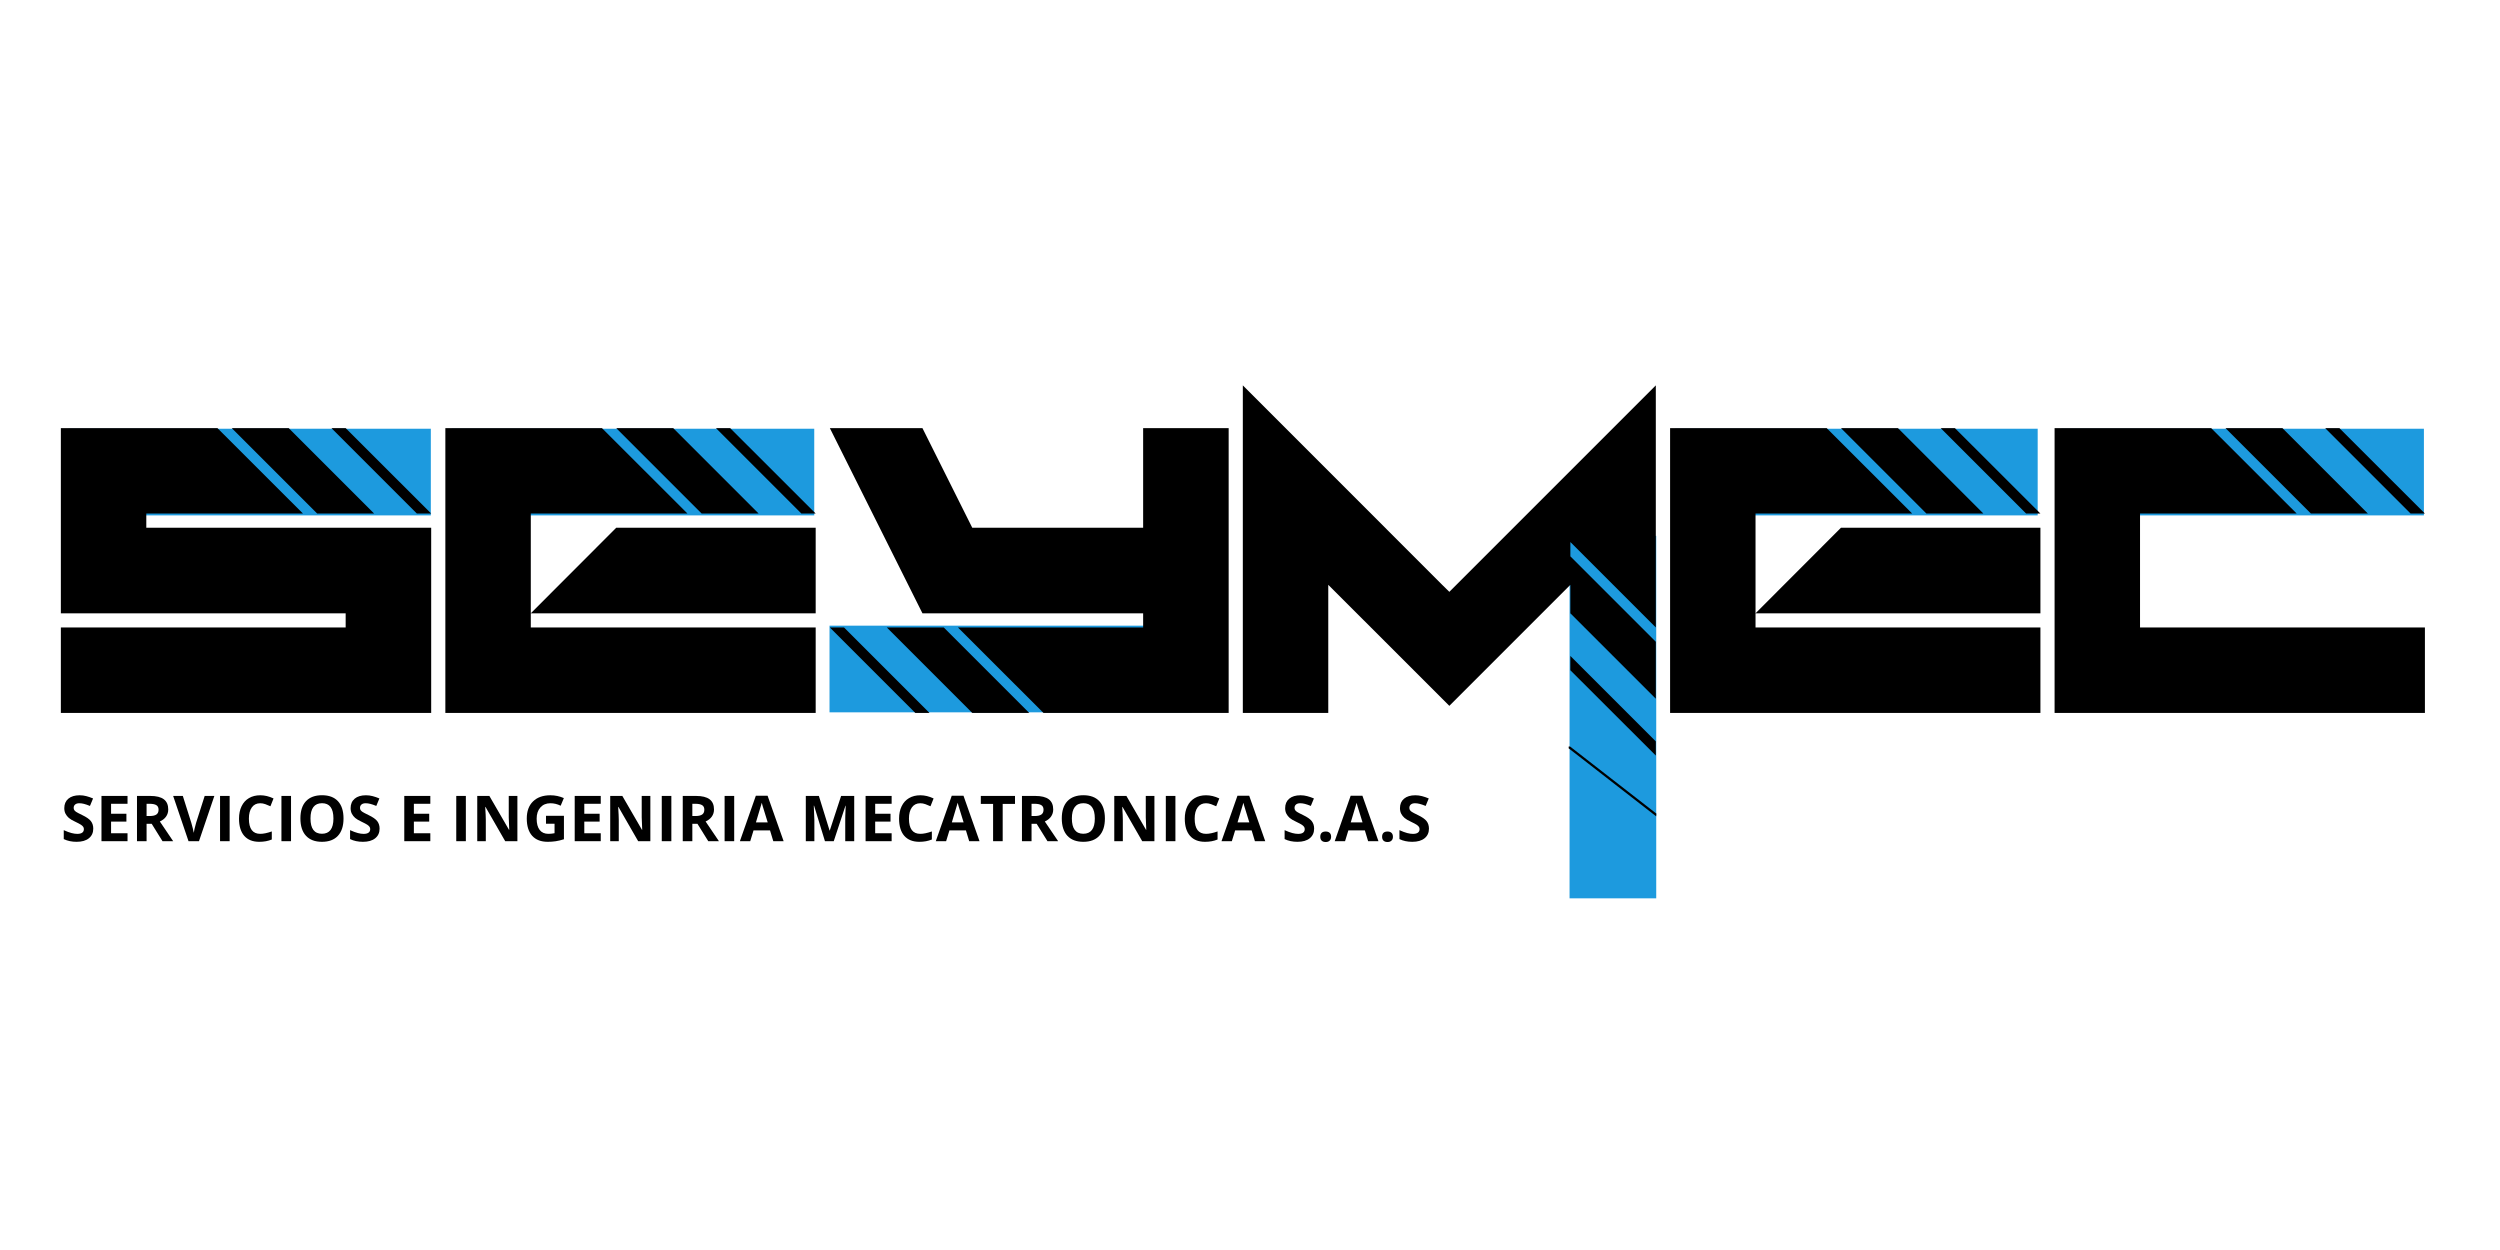 <svg xmlns="http://www.w3.org/2000/svg" xmlns:xlink="http://www.w3.org/1999/xlink" width="1200" zoomAndPan="magnify" viewBox="0 0 900 472.5" height="600" preserveAspectRatio="xMidYMid meet" version="1.0"><defs><g/><clipPath id="2a5642b997"><path d="M 3.352 162.059 L 140.355 162.059 L 140.355 194.82 L 3.352 194.82 Z M 3.352 162.059 " clip-rule="nonzero"/></clipPath><clipPath id="4ff56447b7"><path d="M 148.285 162.059 L 285.285 162.059 L 285.285 194.82 L 148.285 194.82 Z M 148.285 162.059 " clip-rule="nonzero"/></clipPath><clipPath id="af9d395aec"><path d="M 291.059 236.504 L 428.059 236.504 L 428.059 269.266 L 291.059 269.266 Z M 291.059 236.504 " clip-rule="nonzero"/></clipPath><clipPath id="dbe141a947"><path d="M 610.742 162.059 L 747.746 162.059 L 747.746 194.82 L 610.742 194.82 Z M 610.742 162.059 " clip-rule="nonzero"/></clipPath><clipPath id="e4c07ff0d3"><path d="M 756.734 162.059 L 893.738 162.059 L 893.738 194.82 L 756.734 194.82 Z M 756.734 162.059 " clip-rule="nonzero"/></clipPath><clipPath id="8a178bb5e8"><path d="M 570.793 202.559 L 603.555 202.559 L 603.555 339.559 L 570.793 339.559 Z M 570.793 202.559 " clip-rule="nonzero"/></clipPath><clipPath id="58512f0c3b"><path d="M 0.477 161 L 141 161 L 141 270 L 0.477 270 Z M 0.477 161 " clip-rule="nonzero"/></clipPath><clipPath id="7b4a70ba17"><path d="M 570 282 L 604 282 L 604 309 L 570 309 Z M 570 282 " clip-rule="nonzero"/></clipPath><clipPath id="31e3ae6a28"><path d="M 568.742 306.074 L 570.465 282.16 L 605.586 284.688 L 603.867 308.602 Z M 568.742 306.074 " clip-rule="nonzero"/></clipPath><clipPath id="a459fa36c9"><path d="M 568.742 306.074 L 570.465 282.16 L 605.586 284.688 L 603.867 308.602 Z M 568.742 306.074 " clip-rule="nonzero"/></clipPath></defs><g clip-path="url(#2a5642b997)"><path fill="#1d9ade" d="M 3.352 162.059 L 140.41 162.059 L 140.41 194.82 L 3.352 194.82 Z M 3.352 162.059 " fill-opacity="1" fill-rule="nonzero"/></g><g clip-path="url(#4ff56447b7)"><path fill="#1d9ade" d="M 148.285 162.059 L 285.34 162.059 L 285.34 194.82 L 148.285 194.82 Z M 148.285 162.059 " fill-opacity="1" fill-rule="nonzero"/></g><g clip-path="url(#af9d395aec)"><path fill="#1d9ade" d="M 291.059 236.504 L 428.113 236.504 L 428.113 269.266 L 291.059 269.266 Z M 291.059 236.504 " fill-opacity="1" fill-rule="nonzero"/></g><g clip-path="url(#dbe141a947)"><path fill="#1d9ade" d="M 610.742 162.059 L 747.801 162.059 L 747.801 194.82 L 610.742 194.82 Z M 610.742 162.059 " fill-opacity="1" fill-rule="nonzero"/></g><g clip-path="url(#e4c07ff0d3)"><path fill="#1d9ade" d="M 756.734 162.059 L 893.793 162.059 L 893.793 194.82 L 756.734 194.82 Z M 756.734 162.059 " fill-opacity="1" fill-rule="nonzero"/></g><g clip-path="url(#8a178bb5e8)"><path fill="#1d9ade" d="M 570.793 339.559 L 570.793 202.5 L 603.555 202.5 L 603.555 339.559 Z M 570.793 339.559 " fill-opacity="1" fill-rule="nonzero"/></g><g clip-path="url(#58512f0c3b)"><g fill="#000000" fill-opacity="1"><g transform="translate(0.504, 269.483)"><g><path d="M 0 0 L 0 -32.297 L 107.656 -32.297 L 107.656 -37.656 L 0 -37.656 L 0 -107.656 L 59.188 -107.656 L 91.516 -75.359 L 32.297 -75.359 L 32.297 -70 L 139.984 -70 L 139.984 0 Z M 96.891 -75.359 L 64.594 -107.656 L 86.125 -107.656 L 118.422 -75.359 Z M 134.578 -75.359 L 102.281 -107.656 L 107.656 -107.656 L 139.984 -75.359 Z M 134.578 -75.359 "/></g></g></g></g><g fill="#000000" fill-opacity="1"><g transform="translate(145.844, 269.483)"><g><path d="M 32.297 -37.656 L 64.594 -70 L 139.984 -70 L 139.984 -37.656 Z M 0 0 L 0 -107.656 L 59.188 -107.656 L 91.516 -75.359 L 32.297 -75.359 L 32.297 -32.297 L 139.984 -32.297 L 139.984 0 Z M 96.891 -75.359 L 64.594 -107.656 L 86.125 -107.656 L 118.422 -75.359 Z M 134.578 -75.359 L 102.281 -107.656 L 107.656 -107.656 L 139.984 -75.359 Z M 134.578 -75.359 "/></g></g></g><g fill="#000000" fill-opacity="1"><g transform="translate(291.184, 269.483)"><g><path d="M 32.297 0 L 0 -32.297 L 5.359 -32.297 L 37.656 0 Z M 53.828 0 L 21.531 -32.297 L 43.062 -32.297 L 75.359 0 Z M 80.75 0 L 48.422 -32.297 L 118.422 -32.297 L 118.422 -37.656 L 35 -37.656 L 0 -107.656 L 35 -107.656 L 53.828 -70 L 118.422 -70 L 118.422 -107.656 L 150.75 -107.656 L 150.75 0 Z M 80.75 0 "/></g></g></g><g fill="#000000" fill-opacity="1"><g transform="translate(447.289, 269.483)"><g><path d="M 156.109 16.125 L 123.812 -16.125 L 123.812 -21.531 L 156.109 10.766 Z M 0 0 L 0 -123.812 L 75.359 -48.422 L 78.062 -45.766 L 156.109 -123.812 L 156.109 -32.297 L 123.812 -64.594 L 123.812 -59.188 L 156.109 -26.891 L 156.109 -5.359 L 123.812 -37.656 L 123.812 -48.422 L 78.062 -2.672 L 32.297 -48.422 L 32.297 0 Z M 0 0 "/></g></g></g><g fill="#000000" fill-opacity="1"><g transform="translate(608.794, 269.483)"><g><path d="M 32.297 -37.656 L 64.594 -70 L 139.984 -70 L 139.984 -37.656 Z M 0 0 L 0 -107.656 L 59.188 -107.656 L 91.516 -75.359 L 32.297 -75.359 L 32.297 -32.297 L 139.984 -32.297 L 139.984 0 Z M 96.891 -75.359 L 64.594 -107.656 L 86.125 -107.656 L 118.422 -75.359 Z M 134.578 -75.359 L 102.281 -107.656 L 107.656 -107.656 L 139.984 -75.359 Z M 134.578 -75.359 "/></g></g></g><g fill="#000000" fill-opacity="1"><g transform="translate(754.134, 269.483)"><g><path d="M 0 0 L 0 -107.656 L 59.188 -107.656 L 91.516 -75.359 L 32.297 -75.359 L 32.297 -32.297 L 139.984 -32.297 L 139.984 0 Z M 96.891 -75.359 L 64.594 -107.656 L 86.125 -107.656 L 118.422 -75.359 Z M 134.578 -75.359 L 102.281 -107.656 L 107.656 -107.656 L 139.984 -75.359 Z M 134.578 -75.359 "/></g></g></g><g clip-path="url(#7b4a70ba17)"><g clip-path="url(#31e3ae6a28)"><g clip-path="url(#a459fa36c9)"><path fill="#000000" d="M 603.602 307.539 L 603.527 308.574 L 570.438 282.852 L 570.512 281.816 Z M 603.602 307.539 " fill-opacity="1" fill-rule="nonzero"/></g></g></g><g fill="#000000" fill-opacity="1"><g transform="translate(0.504, 317.971)"><g><path d="M 12.25 -4.75 C 12.25 -3.207 11.691 -1.988 10.578 -1.094 C 9.473 -0.207 7.93 0.234 5.953 0.234 C 4.117 0.234 2.5 -0.109 1.094 -0.797 L 1.094 -4.172 C 2.25 -3.648 3.227 -3.285 4.031 -3.078 C 4.832 -2.867 5.562 -2.766 6.219 -2.766 C 7.02 -2.766 7.633 -2.914 8.062 -3.219 C 8.488 -3.52 8.703 -3.973 8.703 -4.578 C 8.703 -4.91 8.609 -5.207 8.422 -5.469 C 8.234 -5.727 7.957 -5.977 7.594 -6.219 C 7.227 -6.469 6.488 -6.859 5.375 -7.391 C 4.32 -7.879 3.535 -8.348 3.016 -8.797 C 2.492 -9.254 2.078 -9.781 1.766 -10.375 C 1.453 -10.977 1.297 -11.68 1.297 -12.484 C 1.297 -14.004 1.805 -15.195 2.828 -16.062 C 3.859 -16.926 5.281 -17.359 7.094 -17.359 C 7.977 -17.359 8.82 -17.25 9.625 -17.031 C 10.438 -16.82 11.285 -16.531 12.172 -16.156 L 11 -13.328 C 10.082 -13.703 9.328 -13.961 8.734 -14.109 C 8.141 -14.266 7.551 -14.344 6.969 -14.344 C 6.289 -14.344 5.766 -14.18 5.391 -13.859 C 5.023 -13.535 4.844 -13.117 4.844 -12.609 C 4.844 -12.285 4.914 -12.004 5.062 -11.766 C 5.219 -11.523 5.457 -11.297 5.781 -11.078 C 6.102 -10.859 6.867 -10.457 8.078 -9.875 C 9.672 -9.113 10.766 -8.348 11.359 -7.578 C 11.953 -6.805 12.25 -5.863 12.25 -4.75 Z M 12.25 -4.75 "/></g></g></g><g fill="#000000" fill-opacity="1"><g transform="translate(13.704, 317.971)"><g><path d="M 12 0 L 2.156 0 L 2.156 -17.109 L 12 -17.109 L 12 -14.141 L 5.781 -14.141 L 5.781 -10.375 L 11.578 -10.375 L 11.578 -7.406 L 5.781 -7.406 L 5.781 -3 L 12 -3 Z M 12 0 "/></g></g></g><g fill="#000000" fill-opacity="1"><g transform="translate(27.126, 317.971)"><g><path d="M 5.781 -9.516 L 6.953 -9.516 C 8.098 -9.516 8.941 -9.703 9.484 -10.078 C 10.035 -10.461 10.312 -11.066 10.312 -11.891 C 10.312 -12.703 10.031 -13.281 9.469 -13.625 C 8.914 -13.969 8.051 -14.141 6.875 -14.141 L 5.781 -14.141 Z M 5.781 -6.562 L 5.781 0 L 2.156 0 L 2.156 -17.109 L 7.141 -17.109 C 9.461 -17.109 11.18 -16.688 12.297 -15.844 C 13.41 -15 13.969 -13.711 13.969 -11.984 C 13.969 -10.973 13.691 -10.078 13.141 -9.297 C 12.586 -8.516 11.805 -7.898 10.797 -7.453 C 13.367 -3.609 15.047 -1.125 15.828 0 L 11.797 0 L 7.719 -6.562 Z M 5.781 -6.562 "/></g></g></g><g fill="#000000" fill-opacity="1"><g transform="translate(42.948, 317.971)"><g><path d="M 11.922 -17.109 L 15.578 -17.109 L 9.766 0 L 5.812 0 L 0 -17.109 L 3.656 -17.109 L 6.875 -6.922 C 7.062 -6.328 7.25 -5.629 7.438 -4.828 C 7.625 -4.023 7.742 -3.469 7.797 -3.156 C 7.879 -3.875 8.172 -5.129 8.672 -6.922 Z M 11.922 -17.109 "/></g></g></g><g fill="#000000" fill-opacity="1"><g transform="translate(58.523, 317.971)"><g><path d="M 2.156 0 L 2.156 -17.109 L 5.781 -17.109 L 5.781 0 Z M 2.156 0 "/></g></g></g><g fill="#000000" fill-opacity="1"><g transform="translate(66.457, 317.971)"><g><path d="M 9.422 -14.344 C 8.055 -14.344 7 -13.828 6.25 -12.797 C 5.5 -11.773 5.125 -10.348 5.125 -8.516 C 5.125 -4.691 6.555 -2.781 9.422 -2.781 C 10.617 -2.781 12.07 -3.082 13.781 -3.688 L 13.781 -0.641 C 12.383 -0.055 10.816 0.234 9.078 0.234 C 6.586 0.234 4.68 -0.52 3.359 -2.031 C 2.047 -3.539 1.391 -5.707 1.391 -8.531 C 1.391 -10.312 1.711 -11.867 2.359 -13.203 C 3.004 -14.547 3.93 -15.57 5.141 -16.281 C 6.359 -17 7.785 -17.359 9.422 -17.359 C 11.086 -17.359 12.758 -16.957 14.438 -16.156 L 13.266 -13.203 C 12.617 -13.504 11.973 -13.77 11.328 -14 C 10.68 -14.227 10.047 -14.344 9.422 -14.344 Z M 9.422 -14.344 "/></g></g></g><g fill="#000000" fill-opacity="1"><g transform="translate(81.728, 317.971)"><g><path d="M 2.156 0 L 2.156 -17.109 L 5.781 -17.109 L 5.781 0 Z M 2.156 0 "/></g></g></g><g fill="#000000" fill-opacity="1"><g transform="translate(89.663, 317.971)"><g><path d="M 17.688 -8.578 C 17.688 -5.742 16.984 -3.566 15.578 -2.047 C 14.172 -0.523 12.156 0.234 9.531 0.234 C 6.914 0.234 4.906 -0.523 3.5 -2.047 C 2.094 -3.566 1.391 -5.754 1.391 -8.609 C 1.391 -11.453 2.094 -13.625 3.5 -15.125 C 4.914 -16.625 6.938 -17.375 9.562 -17.375 C 12.188 -17.375 14.195 -16.617 15.594 -15.109 C 16.988 -13.598 17.688 -11.422 17.688 -8.578 Z M 5.203 -8.578 C 5.203 -6.672 5.562 -5.234 6.281 -4.266 C 7.008 -3.297 8.094 -2.812 9.531 -2.812 C 12.426 -2.812 13.875 -4.734 13.875 -8.578 C 13.875 -12.43 12.438 -14.359 9.562 -14.359 C 8.113 -14.359 7.023 -13.875 6.297 -12.906 C 5.566 -11.938 5.203 -10.492 5.203 -8.578 Z M 5.203 -8.578 "/></g></g></g><g fill="#000000" fill-opacity="1"><g transform="translate(108.737, 317.971)"><g><path d="M 12.25 -4.75 C 12.25 -3.207 11.691 -1.988 10.578 -1.094 C 9.473 -0.207 7.93 0.234 5.953 0.234 C 4.117 0.234 2.5 -0.109 1.094 -0.797 L 1.094 -4.172 C 2.25 -3.648 3.227 -3.285 4.031 -3.078 C 4.832 -2.867 5.562 -2.766 6.219 -2.766 C 7.02 -2.766 7.633 -2.914 8.062 -3.219 C 8.488 -3.52 8.703 -3.973 8.703 -4.578 C 8.703 -4.91 8.609 -5.207 8.422 -5.469 C 8.234 -5.727 7.957 -5.977 7.594 -6.219 C 7.227 -6.469 6.488 -6.859 5.375 -7.391 C 4.32 -7.879 3.535 -8.348 3.016 -8.797 C 2.492 -9.254 2.078 -9.781 1.766 -10.375 C 1.453 -10.977 1.297 -11.68 1.297 -12.484 C 1.297 -14.004 1.805 -15.195 2.828 -16.062 C 3.859 -16.926 5.281 -17.359 7.094 -17.359 C 7.977 -17.359 8.82 -17.25 9.625 -17.031 C 10.438 -16.82 11.285 -16.531 12.172 -16.156 L 11 -13.328 C 10.082 -13.703 9.328 -13.961 8.734 -14.109 C 8.141 -14.266 7.551 -14.344 6.969 -14.344 C 6.289 -14.344 5.766 -14.18 5.391 -13.859 C 5.023 -13.535 4.844 -13.117 4.844 -12.609 C 4.844 -12.285 4.914 -12.004 5.062 -11.766 C 5.219 -11.523 5.457 -11.297 5.781 -11.078 C 6.102 -10.859 6.867 -10.457 8.078 -9.875 C 9.672 -9.113 10.766 -8.348 11.359 -7.578 C 11.953 -6.805 12.25 -5.863 12.25 -4.75 Z M 12.25 -4.75 "/></g></g></g><g fill="#000000" fill-opacity="1"><g transform="translate(121.937, 317.971)"><g/></g></g><g fill="#000000" fill-opacity="1"><g transform="translate(128.163, 317.971)"><g><path d="M 12 0 L 2.156 0 L 2.156 -17.109 L 12 -17.109 L 12 -14.141 L 5.781 -14.141 L 5.781 -10.375 L 11.578 -10.375 L 11.578 -7.406 L 5.781 -7.406 L 5.781 -3 L 12 -3 Z M 12 0 "/></g></g></g><g fill="#000000" fill-opacity="1"><g transform="translate(141.585, 317.971)"><g/></g></g><g fill="#000000" fill-opacity="1"><g transform="translate(147.811, 317.971)"><g><path d="M 2.156 0 L 2.156 -17.109 L 5.781 -17.109 L 5.781 0 Z M 2.156 0 "/></g></g></g><g fill="#000000" fill-opacity="1"><g transform="translate(155.745, 317.971)"><g><path d="M 17.328 0 L 12.719 0 L 5.281 -12.938 L 5.172 -12.938 C 5.316 -10.656 5.391 -9.023 5.391 -8.047 L 5.391 0 L 2.156 0 L 2.156 -17.109 L 6.734 -17.109 L 14.156 -4.297 L 14.25 -4.297 C 14.125 -6.516 14.062 -8.086 14.062 -9.016 L 14.062 -17.109 L 17.328 -17.109 Z M 17.328 0 "/></g></g></g><g fill="#000000" fill-opacity="1"><g transform="translate(175.229, 317.971)"><g><path d="M 8.656 -9.609 L 15.438 -9.609 L 15.438 -0.734 C 14.332 -0.379 13.297 -0.129 12.328 0.016 C 11.359 0.16 10.363 0.234 9.344 0.234 C 6.77 0.234 4.801 -0.52 3.438 -2.031 C 2.07 -3.551 1.391 -5.734 1.391 -8.578 C 1.391 -11.336 2.176 -13.488 3.75 -15.031 C 5.332 -16.582 7.523 -17.359 10.328 -17.359 C 12.086 -17.359 13.781 -17.004 15.406 -16.297 L 14.203 -13.406 C 12.953 -14.031 11.656 -14.344 10.312 -14.344 C 8.738 -14.344 7.477 -13.812 6.531 -12.75 C 5.594 -11.695 5.125 -10.285 5.125 -8.516 C 5.125 -6.648 5.504 -5.227 6.266 -4.25 C 7.023 -3.27 8.129 -2.781 9.578 -2.781 C 10.336 -2.781 11.109 -2.859 11.891 -3.016 L 11.891 -6.594 L 8.656 -6.594 Z M 8.656 -9.609 "/></g></g></g><g fill="#000000" fill-opacity="1"><g transform="translate(192.583, 317.971)"><g><path d="M 12 0 L 2.156 0 L 2.156 -17.109 L 12 -17.109 L 12 -14.141 L 5.781 -14.141 L 5.781 -10.375 L 11.578 -10.375 L 11.578 -7.406 L 5.781 -7.406 L 5.781 -3 L 12 -3 Z M 12 0 "/></g></g></g><g fill="#000000" fill-opacity="1"><g transform="translate(206.005, 317.971)"><g><path d="M 17.328 0 L 12.719 0 L 5.281 -12.938 L 5.172 -12.938 C 5.316 -10.656 5.391 -9.023 5.391 -8.047 L 5.391 0 L 2.156 0 L 2.156 -17.109 L 6.734 -17.109 L 14.156 -4.297 L 14.25 -4.297 C 14.125 -6.516 14.062 -8.086 14.062 -9.016 L 14.062 -17.109 L 17.328 -17.109 Z M 17.328 0 "/></g></g></g><g fill="#000000" fill-opacity="1"><g transform="translate(225.49, 317.971)"><g><path d="M 2.156 0 L 2.156 -17.109 L 5.781 -17.109 L 5.781 0 Z M 2.156 0 "/></g></g></g><g fill="#000000" fill-opacity="1"><g transform="translate(233.424, 317.971)"><g><path d="M 5.781 -9.516 L 6.953 -9.516 C 8.098 -9.516 8.941 -9.703 9.484 -10.078 C 10.035 -10.461 10.312 -11.066 10.312 -11.891 C 10.312 -12.703 10.031 -13.281 9.469 -13.625 C 8.914 -13.969 8.051 -14.141 6.875 -14.141 L 5.781 -14.141 Z M 5.781 -6.562 L 5.781 0 L 2.156 0 L 2.156 -17.109 L 7.141 -17.109 C 9.461 -17.109 11.18 -16.688 12.297 -15.844 C 13.41 -15 13.969 -13.711 13.969 -11.984 C 13.969 -10.973 13.691 -10.078 13.141 -9.297 C 12.586 -8.516 11.805 -7.898 10.797 -7.453 C 13.367 -3.609 15.047 -1.125 15.828 0 L 11.797 0 L 7.719 -6.562 Z M 5.781 -6.562 "/></g></g></g><g fill="#000000" fill-opacity="1"><g transform="translate(249.245, 317.971)"><g><path d="M 2.156 0 L 2.156 -17.109 L 5.781 -17.109 L 5.781 0 Z M 2.156 0 "/></g></g></g><g fill="#000000" fill-opacity="1"><g transform="translate(257.179, 317.971)"><g><path d="M 12.625 0 L 11.391 -4.078 L 5.156 -4.078 L 3.906 0 L 0 0 L 6.031 -17.188 L 10.469 -17.188 L 16.531 0 Z M 10.516 -7.109 C 9.367 -10.805 8.723 -12.895 8.578 -13.375 C 8.441 -13.863 8.344 -14.25 8.281 -14.531 C 8.02 -13.531 7.281 -11.055 6.062 -7.109 Z M 10.516 -7.109 "/></g></g></g><g fill="#000000" fill-opacity="1"><g transform="translate(273.714, 317.971)"><g/></g></g><g fill="#000000" fill-opacity="1"><g transform="translate(279.94, 317.971)"><g><path d="M 9.391 0 L 5.281 -13.422 L 5.172 -13.422 C 5.316 -10.691 5.391 -8.867 5.391 -7.953 L 5.391 0 L 2.156 0 L 2.156 -17.109 L 7.094 -17.109 L 11.141 -4.031 L 11.219 -4.031 L 15.5 -17.109 L 20.453 -17.109 L 20.453 0 L 17.062 0 L 17.062 -8.094 C 17.062 -8.477 17.066 -8.922 17.078 -9.422 C 17.086 -9.922 17.141 -11.25 17.234 -13.406 L 17.141 -13.406 L 12.719 0 Z M 9.391 0 "/></g></g></g><g fill="#000000" fill-opacity="1"><g transform="translate(302.537, 317.971)"><g><path d="M 12 0 L 2.156 0 L 2.156 -17.109 L 12 -17.109 L 12 -14.141 L 5.781 -14.141 L 5.781 -10.375 L 11.578 -10.375 L 11.578 -7.406 L 5.781 -7.406 L 5.781 -3 L 12 -3 Z M 12 0 "/></g></g></g><g fill="#000000" fill-opacity="1"><g transform="translate(315.959, 317.971)"><g><path d="M 9.422 -14.344 C 8.055 -14.344 7 -13.828 6.25 -12.797 C 5.5 -11.773 5.125 -10.348 5.125 -8.516 C 5.125 -4.691 6.555 -2.781 9.422 -2.781 C 10.617 -2.781 12.07 -3.082 13.781 -3.688 L 13.781 -0.641 C 12.383 -0.055 10.816 0.234 9.078 0.234 C 6.586 0.234 4.68 -0.52 3.359 -2.031 C 2.047 -3.539 1.391 -5.707 1.391 -8.531 C 1.391 -10.312 1.711 -11.867 2.359 -13.203 C 3.004 -14.547 3.93 -15.57 5.141 -16.281 C 6.359 -17 7.785 -17.359 9.422 -17.359 C 11.086 -17.359 12.758 -16.957 14.438 -16.156 L 13.266 -13.203 C 12.617 -13.504 11.973 -13.77 11.328 -14 C 10.68 -14.227 10.047 -14.344 9.422 -14.344 Z M 9.422 -14.344 "/></g></g></g><g fill="#000000" fill-opacity="1"><g transform="translate(331.23, 317.971)"><g><path d="M 12.625 0 L 11.391 -4.078 L 5.156 -4.078 L 3.906 0 L 0 0 L 6.031 -17.188 L 10.469 -17.188 L 16.531 0 Z M 10.516 -7.109 C 9.367 -10.805 8.723 -12.895 8.578 -13.375 C 8.441 -13.863 8.344 -14.25 8.281 -14.531 C 8.02 -13.531 7.281 -11.055 6.062 -7.109 Z M 10.516 -7.109 "/></g></g></g><g fill="#000000" fill-opacity="1"><g transform="translate(347.765, 317.971)"><g><path d="M 8.75 0 L 5.125 0 L 5.125 -14.094 L 0.484 -14.094 L 0.484 -17.109 L 13.406 -17.109 L 13.406 -14.094 L 8.75 -14.094 Z M 8.75 0 "/></g></g></g><g fill="#000000" fill-opacity="1"><g transform="translate(361.644, 317.971)"><g><path d="M 5.781 -9.516 L 6.953 -9.516 C 8.098 -9.516 8.941 -9.703 9.484 -10.078 C 10.035 -10.461 10.312 -11.066 10.312 -11.891 C 10.312 -12.703 10.031 -13.281 9.469 -13.625 C 8.914 -13.969 8.051 -14.141 6.875 -14.141 L 5.781 -14.141 Z M 5.781 -6.562 L 5.781 0 L 2.156 0 L 2.156 -17.109 L 7.141 -17.109 C 9.461 -17.109 11.18 -16.688 12.297 -15.844 C 13.41 -15 13.969 -13.711 13.969 -11.984 C 13.969 -10.973 13.691 -10.078 13.141 -9.297 C 12.586 -8.516 11.805 -7.898 10.797 -7.453 C 13.367 -3.609 15.047 -1.125 15.828 0 L 11.797 0 L 7.719 -6.562 Z M 5.781 -6.562 "/></g></g></g><g fill="#000000" fill-opacity="1"><g transform="translate(377.465, 317.971)"><g><path d="M 17.688 -8.578 C 17.688 -5.742 16.984 -3.566 15.578 -2.047 C 14.172 -0.523 12.156 0.234 9.531 0.234 C 6.914 0.234 4.906 -0.523 3.5 -2.047 C 2.094 -3.566 1.391 -5.754 1.391 -8.609 C 1.391 -11.453 2.094 -13.625 3.5 -15.125 C 4.914 -16.625 6.938 -17.375 9.562 -17.375 C 12.188 -17.375 14.195 -16.617 15.594 -15.109 C 16.988 -13.598 17.688 -11.422 17.688 -8.578 Z M 5.203 -8.578 C 5.203 -6.672 5.562 -5.234 6.281 -4.266 C 7.008 -3.297 8.094 -2.812 9.531 -2.812 C 12.426 -2.812 13.875 -4.734 13.875 -8.578 C 13.875 -12.43 12.438 -14.359 9.562 -14.359 C 8.113 -14.359 7.023 -13.875 6.297 -12.906 C 5.566 -11.938 5.203 -10.492 5.203 -8.578 Z M 5.203 -8.578 "/></g></g></g><g fill="#000000" fill-opacity="1"><g transform="translate(396.54, 317.971)"><g><path d="M 17.328 0 L 12.719 0 L 5.281 -12.938 L 5.172 -12.938 C 5.316 -10.656 5.391 -9.023 5.391 -8.047 L 5.391 0 L 2.156 0 L 2.156 -17.109 L 6.734 -17.109 L 14.156 -4.297 L 14.25 -4.297 C 14.125 -6.516 14.062 -8.086 14.062 -9.016 L 14.062 -17.109 L 17.328 -17.109 Z M 17.328 0 "/></g></g></g><g fill="#000000" fill-opacity="1"><g transform="translate(416.024, 317.971)"><g><path d="M 2.156 0 L 2.156 -17.109 L 5.781 -17.109 L 5.781 0 Z M 2.156 0 "/></g></g></g><g fill="#000000" fill-opacity="1"><g transform="translate(423.958, 317.971)"><g><path d="M 9.422 -14.344 C 8.055 -14.344 7 -13.828 6.25 -12.797 C 5.5 -11.773 5.125 -10.348 5.125 -8.516 C 5.125 -4.691 6.555 -2.781 9.422 -2.781 C 10.617 -2.781 12.07 -3.082 13.781 -3.688 L 13.781 -0.641 C 12.383 -0.055 10.816 0.234 9.078 0.234 C 6.586 0.234 4.68 -0.52 3.359 -2.031 C 2.047 -3.539 1.391 -5.707 1.391 -8.531 C 1.391 -10.312 1.711 -11.867 2.359 -13.203 C 3.004 -14.547 3.93 -15.57 5.141 -16.281 C 6.359 -17 7.785 -17.359 9.422 -17.359 C 11.086 -17.359 12.758 -16.957 14.438 -16.156 L 13.266 -13.203 C 12.617 -13.504 11.973 -13.77 11.328 -14 C 10.68 -14.227 10.047 -14.344 9.422 -14.344 Z M 9.422 -14.344 "/></g></g></g><g fill="#000000" fill-opacity="1"><g transform="translate(439.229, 317.971)"><g><path d="M 12.625 0 L 11.391 -4.078 L 5.156 -4.078 L 3.906 0 L 0 0 L 6.031 -17.188 L 10.469 -17.188 L 16.531 0 Z M 10.516 -7.109 C 9.367 -10.805 8.723 -12.895 8.578 -13.375 C 8.441 -13.863 8.344 -14.25 8.281 -14.531 C 8.02 -13.531 7.281 -11.055 6.062 -7.109 Z M 10.516 -7.109 "/></g></g></g><g fill="#000000" fill-opacity="1"><g transform="translate(455.765, 317.971)"><g/></g></g><g fill="#000000" fill-opacity="1"><g transform="translate(461.99, 317.971)"><g><path d="M 12.25 -4.75 C 12.25 -3.207 11.691 -1.988 10.578 -1.094 C 9.473 -0.207 7.93 0.234 5.953 0.234 C 4.117 0.234 2.5 -0.109 1.094 -0.797 L 1.094 -4.172 C 2.25 -3.648 3.227 -3.285 4.031 -3.078 C 4.832 -2.867 5.562 -2.766 6.219 -2.766 C 7.02 -2.766 7.633 -2.914 8.062 -3.219 C 8.488 -3.52 8.703 -3.973 8.703 -4.578 C 8.703 -4.91 8.609 -5.207 8.422 -5.469 C 8.234 -5.727 7.957 -5.977 7.594 -6.219 C 7.227 -6.469 6.488 -6.859 5.375 -7.391 C 4.32 -7.879 3.535 -8.348 3.016 -8.797 C 2.492 -9.254 2.078 -9.781 1.766 -10.375 C 1.453 -10.977 1.297 -11.68 1.297 -12.484 C 1.297 -14.004 1.805 -15.195 2.828 -16.062 C 3.859 -16.926 5.281 -17.359 7.094 -17.359 C 7.977 -17.359 8.82 -17.25 9.625 -17.031 C 10.438 -16.82 11.285 -16.531 12.172 -16.156 L 11 -13.328 C 10.082 -13.703 9.328 -13.961 8.734 -14.109 C 8.141 -14.266 7.551 -14.344 6.969 -14.344 C 6.289 -14.344 5.766 -14.18 5.391 -13.859 C 5.023 -13.535 4.844 -13.117 4.844 -12.609 C 4.844 -12.285 4.914 -12.004 5.062 -11.766 C 5.219 -11.523 5.457 -11.297 5.781 -11.078 C 6.102 -10.859 6.867 -10.457 8.078 -9.875 C 9.672 -9.113 10.766 -8.348 11.359 -7.578 C 11.953 -6.805 12.25 -5.863 12.25 -4.75 Z M 12.25 -4.75 "/></g></g></g><g fill="#000000" fill-opacity="1"><g transform="translate(475.19, 317.971)"><g><path d="M 1.375 -1.672 C 1.375 -2.328 1.547 -2.82 1.891 -3.156 C 2.242 -3.488 2.754 -3.656 3.422 -3.656 C 4.078 -3.656 4.582 -3.484 4.938 -3.141 C 5.289 -2.805 5.469 -2.316 5.469 -1.672 C 5.469 -1.055 5.285 -0.57 4.922 -0.219 C 4.566 0.133 4.066 0.312 3.422 0.312 C 2.773 0.312 2.27 0.141 1.906 -0.203 C 1.551 -0.547 1.375 -1.035 1.375 -1.672 Z M 1.375 -1.672 "/></g></g></g><g fill="#000000" fill-opacity="1"><g transform="translate(482.024, 317.971)"><g><path d="M 12.625 0 L 11.391 -4.078 L 5.156 -4.078 L 3.906 0 L 0 0 L 6.031 -17.188 L 10.469 -17.188 L 16.531 0 Z M 10.516 -7.109 C 9.367 -10.805 8.723 -12.895 8.578 -13.375 C 8.441 -13.863 8.344 -14.25 8.281 -14.531 C 8.02 -13.531 7.281 -11.055 6.062 -7.109 Z M 10.516 -7.109 "/></g></g></g><g fill="#000000" fill-opacity="1"><g transform="translate(498.559, 317.971)"><g><path d="M 1.375 -1.672 C 1.375 -2.328 1.547 -2.82 1.891 -3.156 C 2.242 -3.488 2.754 -3.656 3.422 -3.656 C 4.078 -3.656 4.582 -3.484 4.938 -3.141 C 5.289 -2.805 5.469 -2.316 5.469 -1.672 C 5.469 -1.055 5.285 -0.57 4.922 -0.219 C 4.566 0.133 4.066 0.312 3.422 0.312 C 2.773 0.312 2.27 0.141 1.906 -0.203 C 1.551 -0.547 1.375 -1.035 1.375 -1.672 Z M 1.375 -1.672 "/></g></g></g><g fill="#000000" fill-opacity="1"><g transform="translate(505.393, 317.971)"><g><path d="M 12.25 -4.75 C 12.25 -3.207 11.691 -1.988 10.578 -1.094 C 9.473 -0.207 7.93 0.234 5.953 0.234 C 4.117 0.234 2.5 -0.109 1.094 -0.797 L 1.094 -4.172 C 2.25 -3.648 3.227 -3.285 4.031 -3.078 C 4.832 -2.867 5.562 -2.766 6.219 -2.766 C 7.02 -2.766 7.633 -2.914 8.062 -3.219 C 8.488 -3.52 8.703 -3.973 8.703 -4.578 C 8.703 -4.91 8.609 -5.207 8.422 -5.469 C 8.234 -5.727 7.957 -5.977 7.594 -6.219 C 7.227 -6.469 6.488 -6.859 5.375 -7.391 C 4.32 -7.879 3.535 -8.348 3.016 -8.797 C 2.492 -9.254 2.078 -9.781 1.766 -10.375 C 1.453 -10.977 1.297 -11.68 1.297 -12.484 C 1.297 -14.004 1.805 -15.195 2.828 -16.062 C 3.859 -16.926 5.281 -17.359 7.094 -17.359 C 7.977 -17.359 8.82 -17.25 9.625 -17.031 C 10.438 -16.82 11.285 -16.531 12.172 -16.156 L 11 -13.328 C 10.082 -13.703 9.328 -13.961 8.734 -14.109 C 8.141 -14.266 7.551 -14.344 6.969 -14.344 C 6.289 -14.344 5.766 -14.18 5.391 -13.859 C 5.023 -13.535 4.844 -13.117 4.844 -12.609 C 4.844 -12.285 4.914 -12.004 5.062 -11.766 C 5.219 -11.523 5.457 -11.297 5.781 -11.078 C 6.102 -10.859 6.867 -10.457 8.078 -9.875 C 9.672 -9.113 10.766 -8.348 11.359 -7.578 C 11.953 -6.805 12.25 -5.863 12.25 -4.75 Z M 12.25 -4.75 "/></g></g></g><g fill="#000000" fill-opacity="1"><g transform="translate(518.597, 317.971)"><g/></g></g></svg>